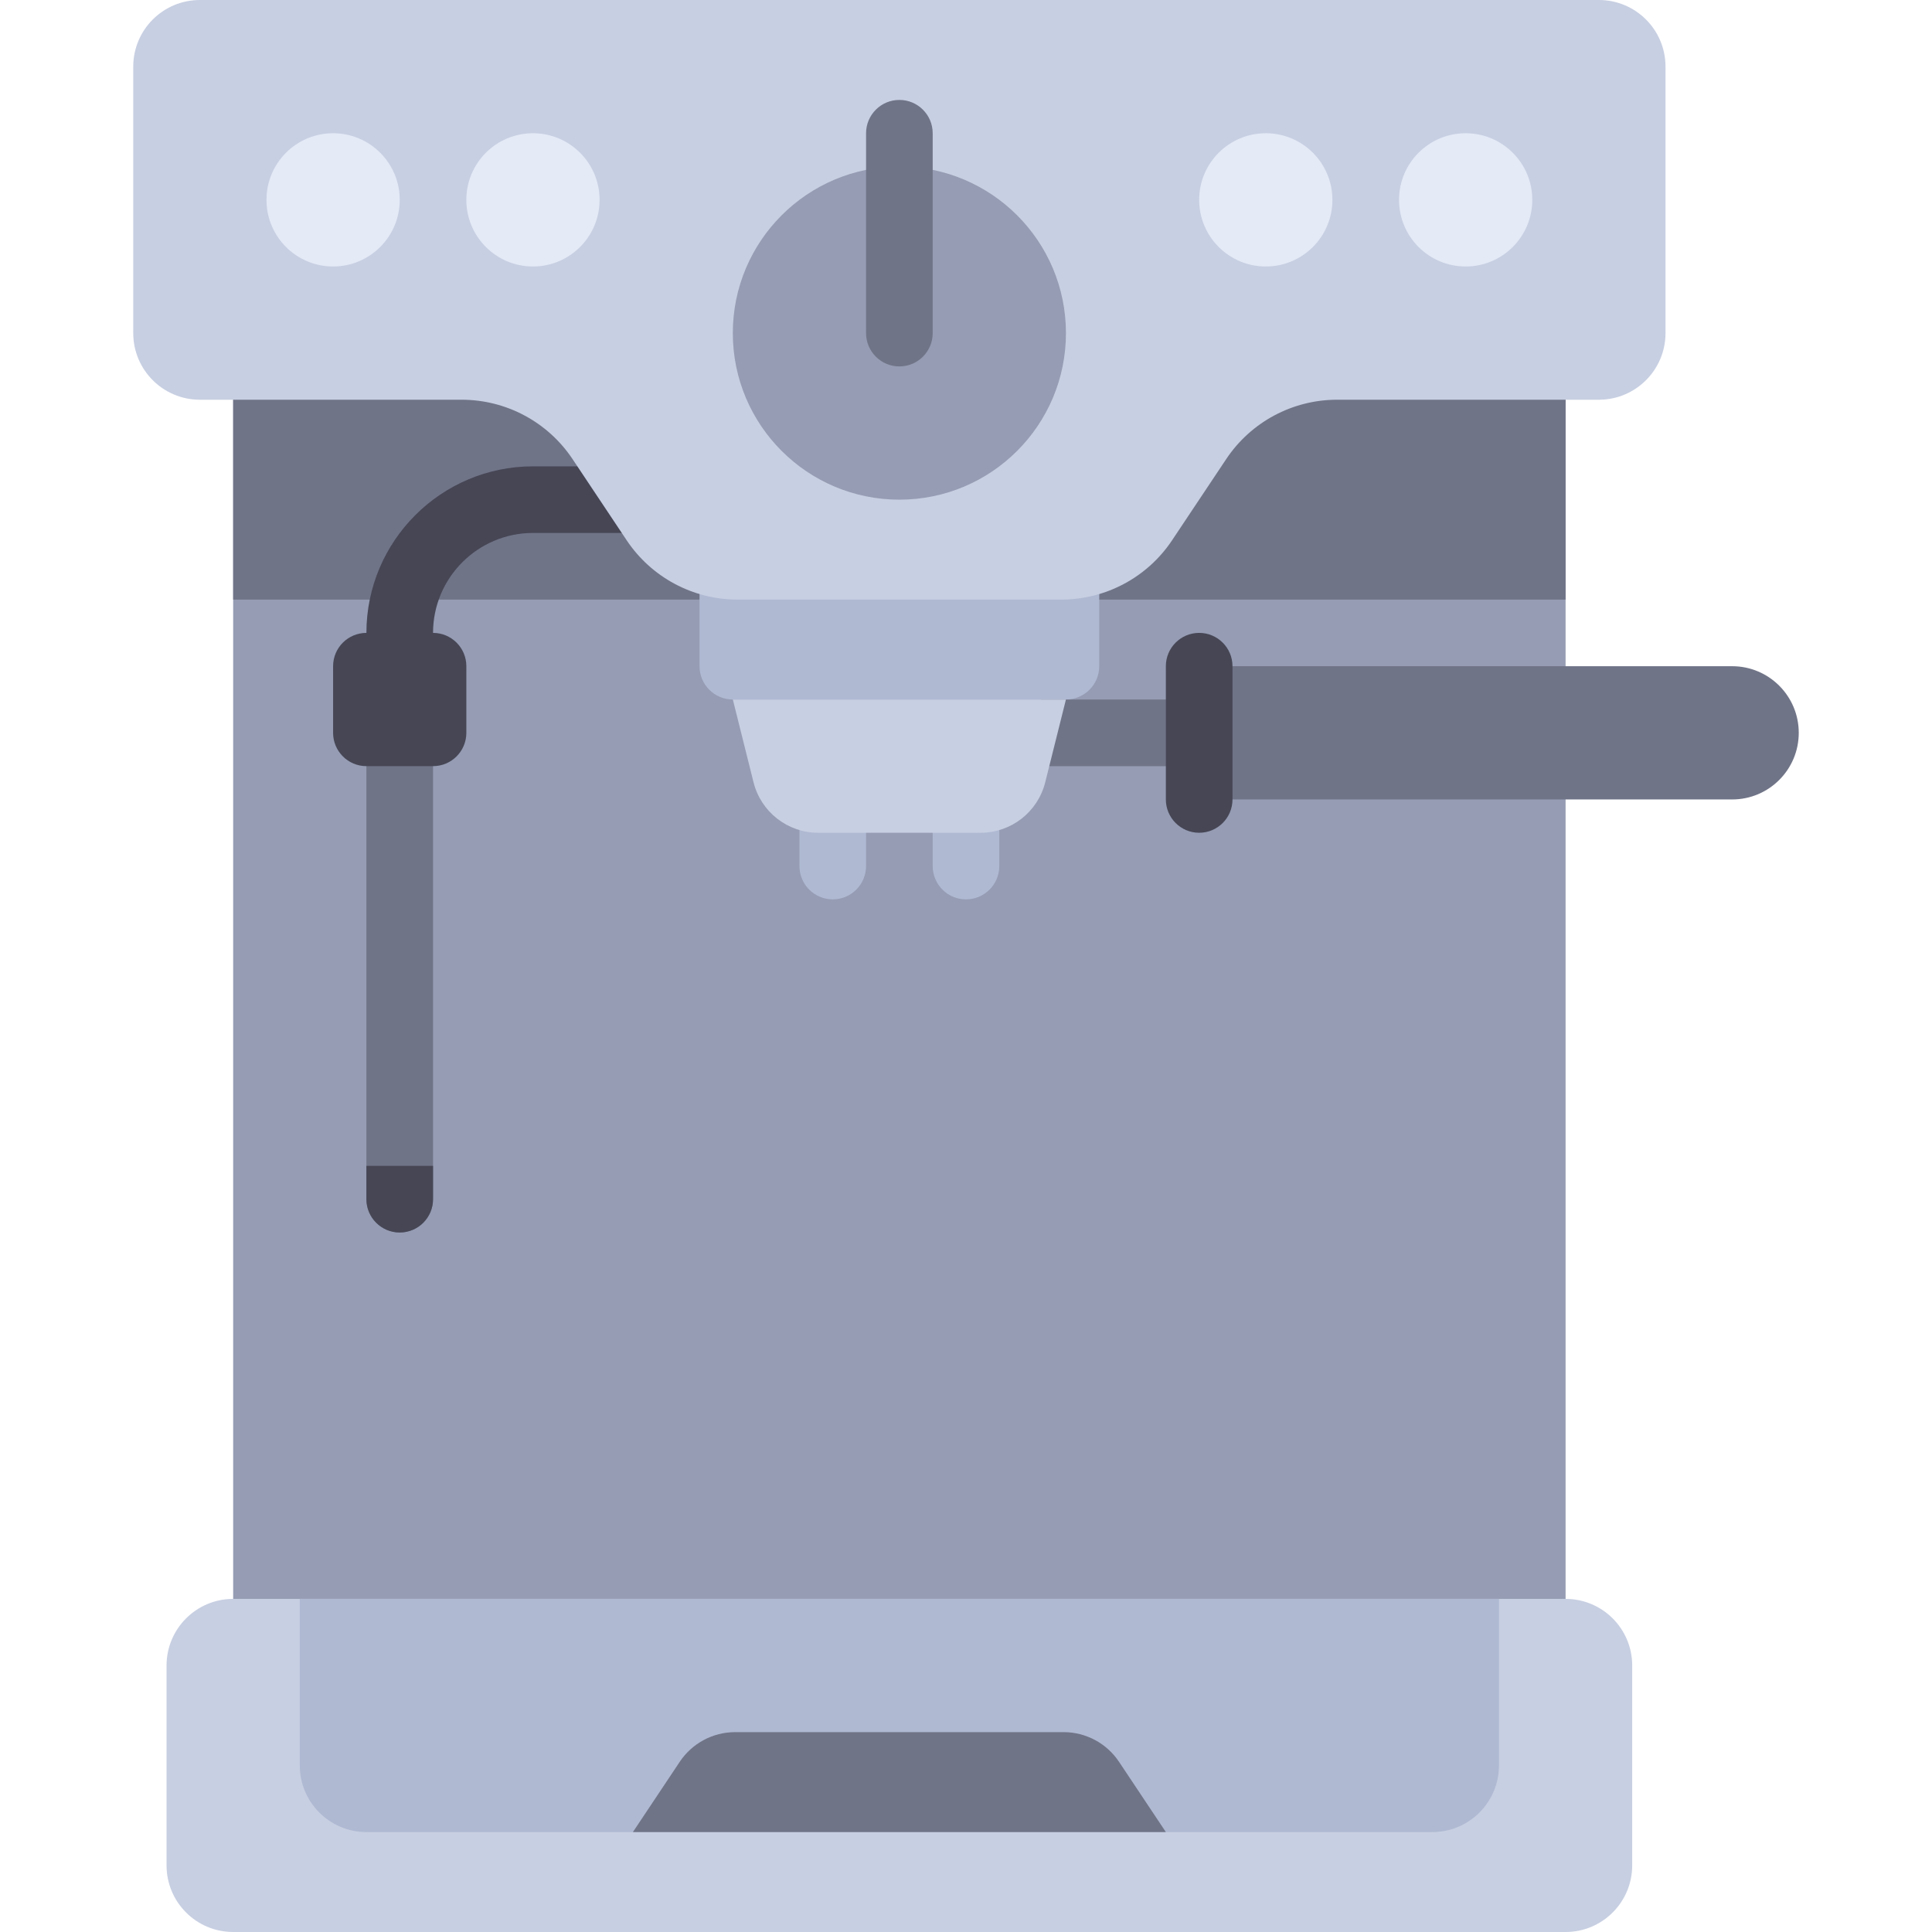 <?xml version="1.0" encoding="iso-8859-1"?>
<!-- Uploaded to: SVG Repo, www.svgrepo.com, Generator: SVG Repo Mixer Tools -->
<svg version="1.1" id="Layer_1" xmlns="http://www.w3.org/2000/svg" xmlns:xlink="http://www.w3.org/1999/xlink" 
	 viewBox="0 0 512 512" xml:space="preserve">
<rect x="61.793" y="97.103" style="fill:#959CB3;" width="353.103" height="335.448"/>
<rect x="61.793" y="97.103" style="fill:#707487;" width="353.103" height="61.793"/>
<path style="fill:#AFB9D2;" d="M185.379,150.069v26.483c0,4.875,3.953,8.828,8.828,8.828h88.276c4.875,0,8.828-3.953,8.828-8.828
	v-26.483H185.379z"/>
<path style="fill:#707487;" d="M459.034,176.552H317.793v8.828h-41.974v17.655h41.974v8.828h141.241
	c9.75,0,17.655-7.905,17.655-17.655C476.69,184.456,468.785,176.552,459.034,176.552z"/>
<path style="fill:#464655;" d="M317.793,220.69c-4.875,0-8.828-3.953-8.828-8.828v-35.31c0-4.875,3.953-8.828,8.828-8.828
	s8.828,3.953,8.828,8.828v35.31C326.621,216.737,322.668,220.69,317.793,220.69z"/>
<g>
	<path style="fill:#AFB9D2;" d="M220.69,238.345c-4.875,0-8.828-3.953-8.828-8.828v-17.655c0-4.875,3.953-8.828,8.828-8.828
		s8.828,3.953,8.828,8.828v17.655C229.517,234.392,225.565,238.345,220.69,238.345z"/>
	<path style="fill:#AFB9D2;" d="M256,238.345c-4.875,0-8.828-3.953-8.828-8.828v-17.655c0-4.875,3.953-8.828,8.828-8.828
		s8.828,3.953,8.828,8.828v17.655C264.828,234.392,260.875,238.345,256,238.345z"/>
</g>
<path style="fill:#C7CFE2;" d="M194.207,185.379l5.484,21.938c1.965,7.86,9.026,13.373,17.128,13.373h43.051
	c8.102,0,15.164-5.514,17.128-13.373l5.485-21.938H194.207z"/>
<path style="fill:#707487;" d="M105.931,326.621L105.931,326.621c-4.875,0-8.828-3.953-8.828-8.828V194.207h17.655v123.586
	C114.759,322.668,110.806,326.621,105.931,326.621z"/>
<g>
	<path style="fill:#464655;" d="M97.103,308.966v8.828c0,4.875,3.953,8.828,8.828,8.828c4.875,0,8.828-3.953,8.828-8.828v-8.828
		H97.103z"/>
	<path style="fill:#464655;" d="M141.241,123.586c-24.337,0-44.138,19.801-44.138,44.138c-4.875,0-8.828,3.953-8.828,8.828v17.655
		c0,4.875,3.953,8.828,8.828,8.828h17.655c4.875,0,8.828-3.953,8.828-8.828v-17.655c0-4.875-3.953-8.828-8.828-8.828
		c0-14.603,11.88-26.483,26.483-26.483h29.75v-17.655H141.241z"/>
</g>
<path style="fill:#C7CFE2;" d="M423.724,0H52.966C43.214,0,35.31,7.904,35.31,17.655v70.621c0,9.751,7.904,17.655,17.655,17.655
	h69.378c11.806,0,22.831,5.9,29.38,15.724l14.345,21.517c6.549,9.823,17.574,15.724,29.38,15.724h85.791
	c11.806,0,22.831-5.9,29.38-15.724l14.345-21.517c6.549-9.823,17.574-15.724,29.38-15.724h69.378
	c9.751,0,17.655-7.904,17.655-17.655V17.655C441.379,7.904,433.475,0,423.724,0z"/>
<circle style="fill:#959CB3;" cx="238.345" cy="88.276" r="44.138"/>
<path style="fill:#707487;" d="M238.345,97.103c-4.875,0-8.828-3.953-8.828-8.828V35.31c0-4.875,3.953-8.828,8.828-8.828
	c4.875,0,8.828,3.953,8.828,8.828v52.966C247.172,93.151,243.22,97.103,238.345,97.103z"/>
<g>
	<circle style="fill:#E4EAF6;" cx="88.276" cy="52.966" r="17.655"/>
	<circle style="fill:#E4EAF6;" cx="141.241" cy="52.966" r="17.655"/>
	<circle style="fill:#E4EAF6;" cx="335.448" cy="52.966" r="17.655"/>
	<circle style="fill:#E4EAF6;" cx="388.414" cy="52.966" r="17.655"/>
</g>
<path style="fill:#C7CFE2;" d="M414.897,512H61.793c-9.751,0-17.655-7.904-17.655-17.655v-52.966
	c0-9.751,7.904-17.655,17.655-17.655h353.103c9.751,0,17.655,7.904,17.655,17.655v52.966C432.552,504.096,424.648,512,414.897,512z"
	/>
<path style="fill:#AFB9D2;" d="M79.448,423.724v44.138c0,9.751,7.904,17.655,17.655,17.655h282.483
	c9.751,0,17.655-7.904,17.655-17.655v-44.138H79.448z"/>
<path style="fill:#707487;" d="M167.724,485.517h141.241l-12.414-18.621c-3.274-4.911-8.787-7.862-14.69-7.862h-87.033
	c-5.903,0-11.415,2.951-14.69,7.862L167.724,485.517z"/>
</svg>